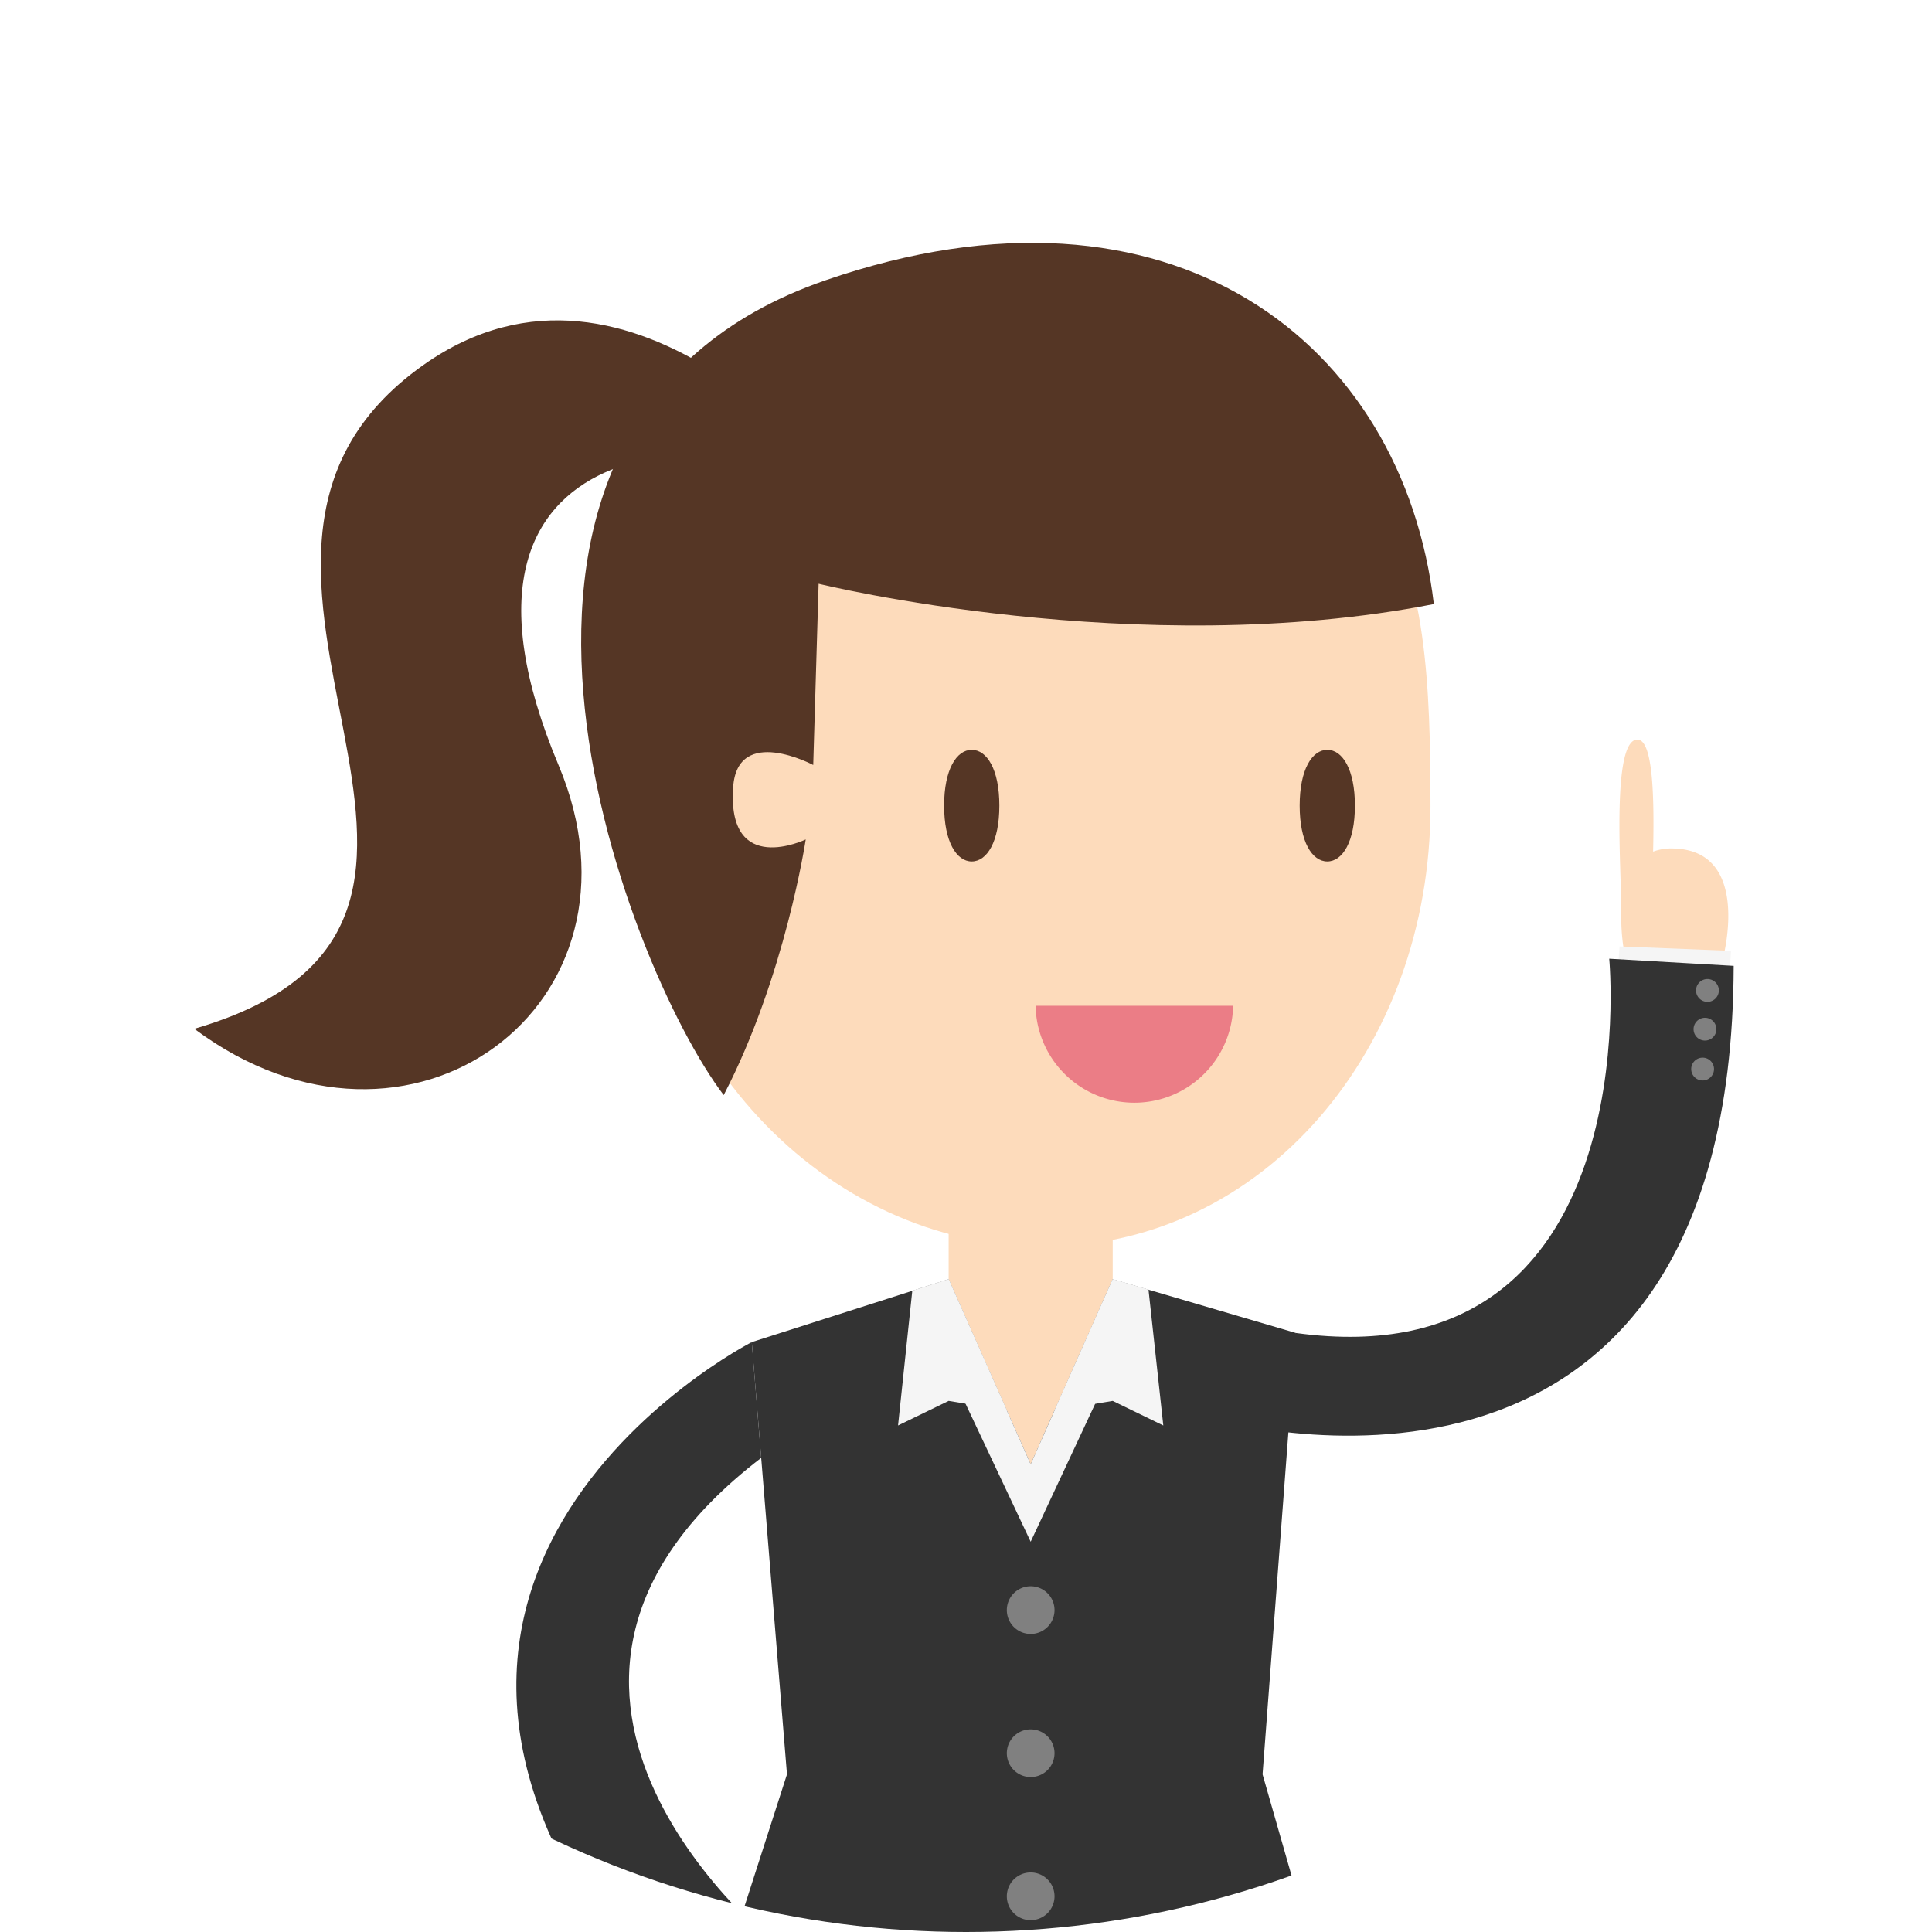 <svg xmlns="http://www.w3.org/2000/svg" xmlns:xlink="http://www.w3.org/1999/xlink" width="222" height="222" viewBox="0 0 222 222">
  <defs>
    <clipPath id="clip-path">
      <circle id="楕円形_46" data-name="楕円形 46" cx="111" cy="111" r="111" fill="#fff"/>
    </clipPath>
    <clipPath id="clip-path-2">
      <rect id="長方形_381" data-name="長方形 381" width="176.881" height="215.729" fill="none"/>
    </clipPath>
    <clipPath id="clip-path-4">
      <rect id="長方形_379" data-name="長方形 379" width="65.525" height="7.474" fill="none"/>
    </clipPath>
  </defs>
  <g id="グループ_933" data-name="グループ 933" transform="translate(-109 -3268)">
    <circle id="楕円形_45" data-name="楕円形 45" cx="111" cy="111" r="111" transform="translate(109 3268)" fill="#fff"/>
    <g id="マスクグループ_290" data-name="マスクグループ 290" transform="translate(109 3268)" clip-path="url(#clip-path)">
      <g id="グループ_932" data-name="グループ 932" transform="translate(22.327 27.905)">
        <g id="グループ_931" data-name="グループ 931" clip-path="url(#clip-path-2)">
          <g id="グループ_930" data-name="グループ 930">
            <g id="グループ_929" data-name="グループ 929" clip-path="url(#clip-path-2)">
              <path id="パス_3088" data-name="パス 3088" d="M239.713,91.908c0,27.934-19.293,50.579-44.437,50.579s-46.618-22.645-46.618-50.579,20.383-50.579,45.527-50.579c43.619,0,45.528,22.645,45.528,50.579" transform="translate(-97.667 -27.153)" fill="#fddbbb"/>
              <path id="パス_3089" data-name="パス 3089" d="M156.882,39.172s36.609,9.006,70.695,2.334c-3.54-29.964-30.074-50.947-69.917-37.2-47.335,16.334-22.946,78.811-11.684,93.621,7.084-13.643,9.426-29.374,9.426-29.374s-9.075,4.378-8.339-6.029c.506-7.161,9.2-2.527,9.2-2.527Z" transform="translate(-85.144 0)" fill="#553625"/>
              <path id="パス_3090" data-name="パス 3090" d="M74.791,45.376S50.617,13.942,26.337,31.092C-5.813,53.8,42.763,94.943,0,107.374c24.8,18.5,53.393-2.848,41.862-30.275C25.119,37.276,61.83,37.767,74.791,45.376" transform="translate(0 -17.064)" fill="#553625"/>
              <path id="パス_3091" data-name="パス 3091" d="M483.549,178.909a6.034,6.034,0,0,0-2.271.365c.134-5.938.045-13.138-1.914-12.871-2.846.387-1.747,14.983-1.747,19.35,0,.247,0,.47.008.675a22.642,22.642,0,0,0,.389,4.7l11.264.5s3.465-12.551-5.729-12.717" transform="translate(-313.652 -109.32)" fill="#fddbbb"/>
              <path id="パス_3092" data-name="パス 3092" d="M257.529,176.248c0,4.145-1.421,6.414-3.174,6.414s-3.174-2.269-3.174-6.414,1.421-6.414,3.174-6.414,3.174,2.269,3.174,6.414" transform="translate(-165.023 -111.579)" fill="#553625"/>
              <path id="パス_3093" data-name="パス 3093" d="M376.641,176.248c0,4.145-1.421,6.414-3.174,6.414s-3.174-2.269-3.174-6.414,1.421-6.414,3.174-6.414,3.174,2.269,3.174,6.414" transform="translate(-243.278 -111.579)" fill="#553625"/>
              <path id="パス_3094" data-name="パス 3094" d="M281.823,255.578a11.352,11.352,0,0,0,22.7,0Z" transform="translate(-185.155 -167.912)" fill="#eb7d86"/>
              <path id="パス_3095" data-name="パス 3095" d="M252.7,295.987v17.559l9.426,21.262,9.426-21.262V295.987Z" transform="translate(-166.021 -194.46)" fill="#fddbbb"/>
              <path id="パス_3096" data-name="パス 3096" d="M201.837,347.178l-22.623,7.227,4.046,49.667-7.978,24.8h69.726l-7.1-24.8,3.83-50.715-21.052-6.18-9.426,21.262Z" transform="translate(-115.158 -228.092)" fill="#333"/>
              <path id="パス_3097" data-name="パス 3097" d="M263.548,347.178l4.112,1.207-13.538,28.957-13.606-28.829,4.179-1.335,9.426,21.262Z" transform="translate(-158.017 -228.092)" fill="#f5f5f5"/>
              <path id="パス_3098" data-name="パス 3098" d="M241.566,347.178l-4.179,1.335-1.634,15.471,5.813-2.824,6.687,1.1Z" transform="translate(-154.887 -228.092)" fill="#f5f5f5"/>
              <path id="パス_3099" data-name="パス 3099" d="M294.855,347.178l4.112,1.207,1.7,15.6-5.813-2.824-6.687,1.1Z" transform="translate(-189.323 -228.092)" fill="#f5f5f5"/>
              <path id="パス_3100" data-name="パス 3100" d="M277.673,452.772a2.74,2.74,0,1,1-2.74-2.74,2.74,2.74,0,0,1,2.74,2.74" transform="translate(-178.828 -295.666)" fill="gray"/>
              <path id="パス_3101" data-name="パス 3101" d="M277.673,500.711a2.74,2.74,0,1,1-2.74-2.74,2.74,2.74,0,0,1,2.74,2.74" transform="translate(-178.828 -327.161)" fill="gray"/>
              <path id="パス_3102" data-name="パス 3102" d="M277.673,548.651a2.74,2.74,0,1,1-2.74-2.74,2.74,2.74,0,0,1,2.74,2.74" transform="translate(-178.828 -358.657)" fill="gray"/>
              <path id="パス_3103" data-name="パス 3103" d="M246.158,600.3H178.945l1.257-14.948h64.7Z" transform="translate(-117.565 -384.567)" fill="#333"/>
              <g id="グループ_928" data-name="グループ 928" transform="translate(62.009 200.781)" style="mix-blend-mode: multiply;isolation: isolate">
                <g id="グループ_927" data-name="グループ 927">
                  <g id="グループ_926" data-name="グループ 926" clip-path="url(#clip-path-4)">
                    <path id="パス_3104" data-name="パス 3104" d="M181.406,585.348l-.628,7.474L246.3,587.7l-.2-2.353Z" transform="translate(-180.777 -585.348)" fill="#ccc"/>
                  </g>
                </g>
              </g>
              <path id="パス_3105" data-name="パス 3105" d="M476.821,238.555l.222-2.864,12.8.509-.177,2.985Z" transform="translate(-313.266 -154.846)" fill="#f5f5f5"/>
              <path id="パス_3106" data-name="パス 3106" d="M341.3,292.673s59.611,17.441,59.812-52.039l-14.3-.82s4.614,48.554-36,43.007Z" transform="translate(-224.228 -157.555)" fill="#333"/>
              <path id="パス_3107" data-name="パス 3107" d="M504.064,274.11a1.31,1.31,0,1,0-1.155,1.452,1.309,1.309,0,0,0,1.155-1.452" transform="translate(-329.448 -179.324)" fill="gray"/>
              <path id="パス_3108" data-name="パス 3108" d="M504.852,260.75A1.31,1.31,0,1,0,503.7,262.2a1.313,1.313,0,0,0,1.155-1.452" transform="translate(-329.965 -170.545)" fill="gray"/>
              <path id="パス_3109" data-name="パス 3109" d="M505.681,247.775a1.31,1.31,0,1,0-1.154,1.45,1.312,1.312,0,0,0,1.154-1.45" transform="translate(-330.51 -162.021)" fill="gray"/>
              <path id="パス_3110" data-name="パス 3110" d="M171.186,583.553s7.095,10.129,13.387,3.424-5.29-11.27-5.29-11.27Z" transform="translate(-112.467 -378.233)" fill="#fddbbb"/>
              <path id="パス_3111" data-name="パス 3111" d="M174.26,570.384l2.3,1.839-9.326,8.445-1.7-2.4Z" transform="translate(-108.749 -374.736)" fill="#f5f5f5"/>
              <path id="パス_3112" data-name="パス 3112" d="M134.935,368.247s-55.311,28.254-7.748,78.9l10.958-9.222s-37.505-29.277-2.126-56.375Z" transform="translate(-70.879 -241.934)" fill="#333"/>
              <path id="パス_3113" data-name="パス 3113" d="M144.63,564.5a1.31,1.31,0,1,0-.157-1.849,1.309,1.309,0,0,0,.157,1.849" transform="translate(-94.714 -369.348)" fill="gray"/>
              <path id="パス_3114" data-name="パス 3114" d="M153.227,574.75a1.31,1.31,0,1,0-.157-1.848,1.313,1.313,0,0,0,.157,1.848" transform="translate(-100.362 -376.085)" fill="gray"/>
              <path id="パス_3115" data-name="パス 3115" d="M161.536,584.756a1.31,1.31,0,1,0-.157-1.846,1.312,1.312,0,0,0,.157,1.846" transform="translate(-105.821 -382.659)" fill="gray"/>
            </g>
          </g>
        </g>
      </g>
    </g>
  </g>
</svg>
